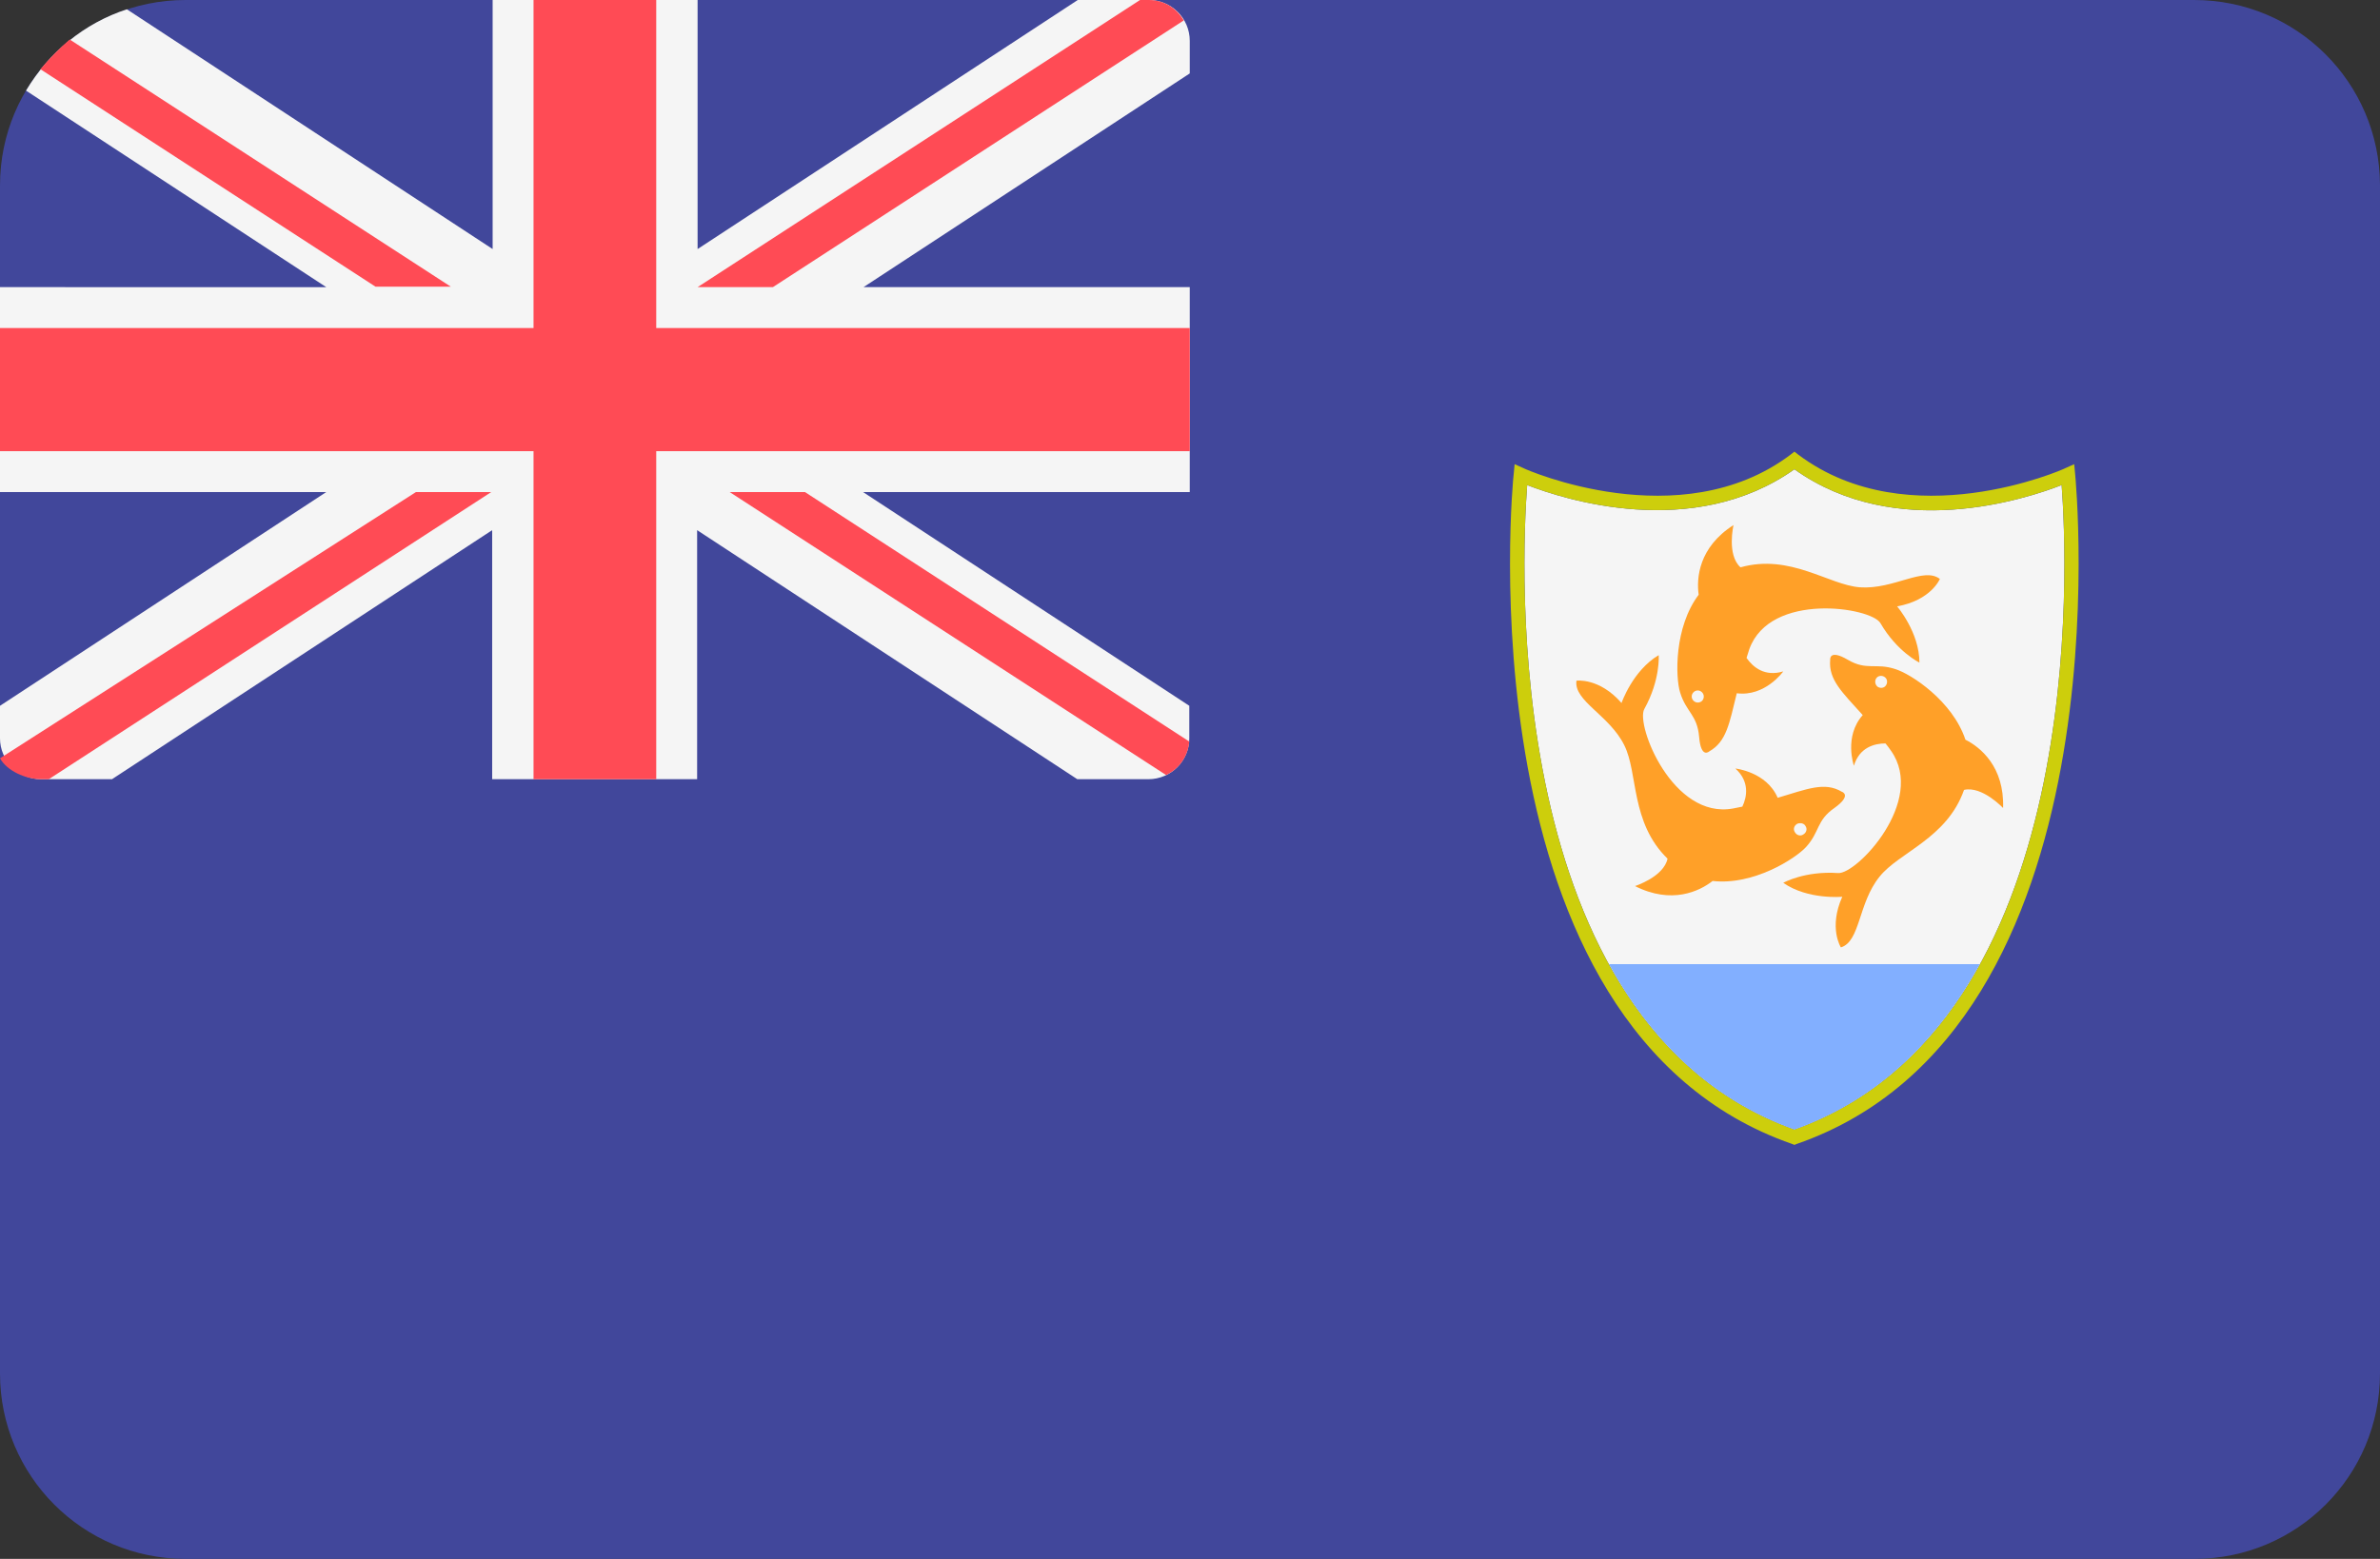<?xml version="1.0" encoding="utf-8"?>
<!-- Generator: Adobe Illustrator 26.0.2, SVG Export Plug-In . SVG Version: 6.00 Build 0)  -->
<svg version="1.1" id="Layer_1" xmlns="http://www.w3.org/2000/svg" xmlns:xlink="http://www.w3.org/1999/xlink" x="0px" y="0px"
	 viewBox="0 0 512.1 335.5" style="enable-background:new 0 0 512.1 335.5;" xml:space="preserve">
<rect x="0" y="0" width="512.1" height="335.5" fill="#333333" stroke="none"/>
<style type="text/css">
	.st0{fill:#41479B;}
	.st1{fill:#F5F5F5;}
	.st2{fill:#FF4B55;}
	.st3{fill:#FFA028;}
	.st4{fill:#CDCE0C;}
	.st5{fill:#82AFFF;}
</style>
<path class="st0" d="M472.1,0H39.9C17.9,0,0,17.8,0,39.9v255.7c0,22,17.8,39.9,39.9,39.9h432.3c22,0,39.9-17.8,39.9-39.9V39.8
	C512,17.8,494.2,0,472.1,0z"/>
<path class="st1" d="M8.8,167.7h15.3l81.8-53.6v53.6H150v-53.6l81.8,53.6h15.3c4.9,0,8.8-4,8.8-8.8v-7l-70.2-46H256V61.8h-70.2
	l70.2-46v-7c0-4.9-4-8.8-8.8-8.8h-15.3l-81.8,53.6V0H106v53.6L27.3,2c-9.2,3-16.8,9.3-21.7,17.5l64.6,42.3H0v44.1h70.2L0,151.9v7
	C0,163.7,4,167.7,8.8,167.7z"/>
<g>
	<polygon class="st2" points="256,70.6 141.2,70.6 141.2,0 114.8,0 114.8,70.6 0,70.6 0,97.1 114.8,97.1 114.8,167.7 141.2,167.7 
		141.2,97.1 256,97.1 	"/>
	<path class="st2" d="M8.7,14.9l72.1,46.8H97L15,8.5C12.8,10.4,10.6,12.6,8.7,14.9z"/>
	<path class="st2" d="M166.3,61.8l88.4-57.4c-1.5-2.6-4.2-4.4-7.5-4.4h-1.9l-95.2,61.8H166.3z"/>
	<path class="st2" d="M89.5,105.9L0,163.2c1.5,2.7,5.5,4.5,8.8,4.5h1.7l95.2-61.8H89.5z"/>
	<path class="st2" d="M255.9,159.6l-82.7-53.7H157l93.9,60.9C253.7,165.5,255.6,162.8,255.9,159.6z"/>
</g>
<path class="st1" d="M328.6,104.4c-1.2,15.8-6.1,116,57.5,138.7c63.6-22.7,58.7-122.9,57.5-138.7c-7.7,3-35.6,12.2-57.5-3.4
	C364.2,116.5,336.3,107.4,328.6,104.4z"/>
<g>
	<path class="st3" d="M417.4,124.6c-3.5-2.7-9.9,2.3-17.2,1.8c-6.7-0.5-15-7.3-25.7-4.3c-3-2.7-1.5-9.1-1.5-9.1
		c-7.5,4.8-8,11.4-7.5,15c-5.3,7-5,17.8-4,21c1.3,4.3,3.7,4.8,4.1,9.6s2.2,3.1,2.2,3.1c3.7-2.1,4.3-6,5.9-12.5
		c6.1,0.8,10-4.7,10-4.7c-4,1.2-6.5-0.9-7.9-2.9c0.2-0.6,0.4-1.2,0.6-1.9c4.5-12.4,26.2-9,28.2-5.6c3.6,6.2,8.4,8.5,8.4,8.5
		c0-6.5-4.8-12.1-4.8-12.1C415.5,129.2,417.4,124.6,417.4,124.6z M365.3,151.2c-0.7,0-1.3-0.6-1.3-1.3s0.6-1.3,1.3-1.3
		c0.7,0,1.3,0.6,1.3,1.3C366.6,150.6,366.1,151.2,365.3,151.2z"/>
	<path class="st3" d="M396.1,203.9c4.2-1.3,3.7-9.5,8.3-15.2c4.2-5.3,14.5-8.2,18.2-18.7c3.9-0.9,8.4,3.9,8.4,3.9
		c0.3-8.9-4.9-13.1-8.1-14.7c-2.8-8.4-11.8-14.2-15.1-15.2c-4.2-1.4-6.1,0.4-10.2-2s-3.8,0-3.8,0c-0.4,4.3,2.6,7,7,11.9
		c-4.1,4.6-1.9,10.9-1.9,10.9c1.2-4,4.5-4.8,6.8-4.8c0.4,0.5,0.8,1,1.2,1.6c7.6,10.8-7.4,26.6-11.4,26.3c-7.2-0.5-11.8,2.1-11.8,2.1
		c5.3,3.7,12.7,3,12.7,3C393.4,199.7,396.1,203.9,396.1,203.9z M403.7,146c0.4-0.6,1.2-0.7,1.8-0.3c0.6,0.4,0.7,1.2,0.3,1.8
		c-0.4,0.6-1.2,0.7-1.8,0.3C403.5,147.4,403.3,146.6,403.7,146z"/>
	<path class="st3" d="M339.2,146.5c-0.6,4.4,7.1,7.4,10.3,13.9c3,6,1.3,16.6,9.3,24.4c-0.8,3.9-7,5.9-7,5.9c7.9,4,13.9,1.1,16.7-1.1
		c8.8,1,17.8-4.8,20.1-7.3c3-3.3,2.2-5.7,6.1-8.4c3.9-2.8,1.6-3.5,1.6-3.5c-3.7-2.2-7.4-0.6-13.8,1.3c-2.4-5.6-9.1-6.3-9.1-6.3
		c3.1,2.8,2.5,6.1,1.5,8.2c-0.7,0.1-1.3,0.3-2,0.4c-13,2.4-21-18-19.1-21.4c3.5-6.3,3.1-11.6,3.1-11.6c-5.6,3.3-8,10.3-8,10.3
		C344.1,145.8,339.2,146.5,339.2,146.5z M388.5,177.8c0.4,0.6,0.2,1.4-0.5,1.8c-0.6,0.4-1.4,0.2-1.8-0.5c-0.4-0.6-0.2-1.4,0.5-1.8
		C387.4,177,388.2,177.2,388.5,177.8z"/>
</g>
<path class="st4" d="M386.1,246.4l-0.5-0.2c-71.6-24.9-60.1-143-59.9-144.2l0.2-2.1l2,0.9c0.3,0.2,33.6,14.9,57.3-2.9l0.9-0.7
	l0.9,0.7c23.8,17.8,57,3.1,57.3,2.9l2-0.9l0.2,2.1c0.1,1.2,11.7,119.3-59.9,144.2L386.1,246.4z M328.6,104.4
	c-1.2,15.8-6.1,116,57.5,138.7c63.6-22.7,58.7-122.9,57.5-138.7c-7.7,3-35.6,12.2-57.5-3.4C364.2,116.5,336.3,107.4,328.6,104.4z"/>
<path class="st5" d="M346.2,207.5c8.7,15.8,21.4,29,39.9,35.6c18.5-6.6,31.2-19.8,39.9-35.6H346.2z"/>
</svg>
